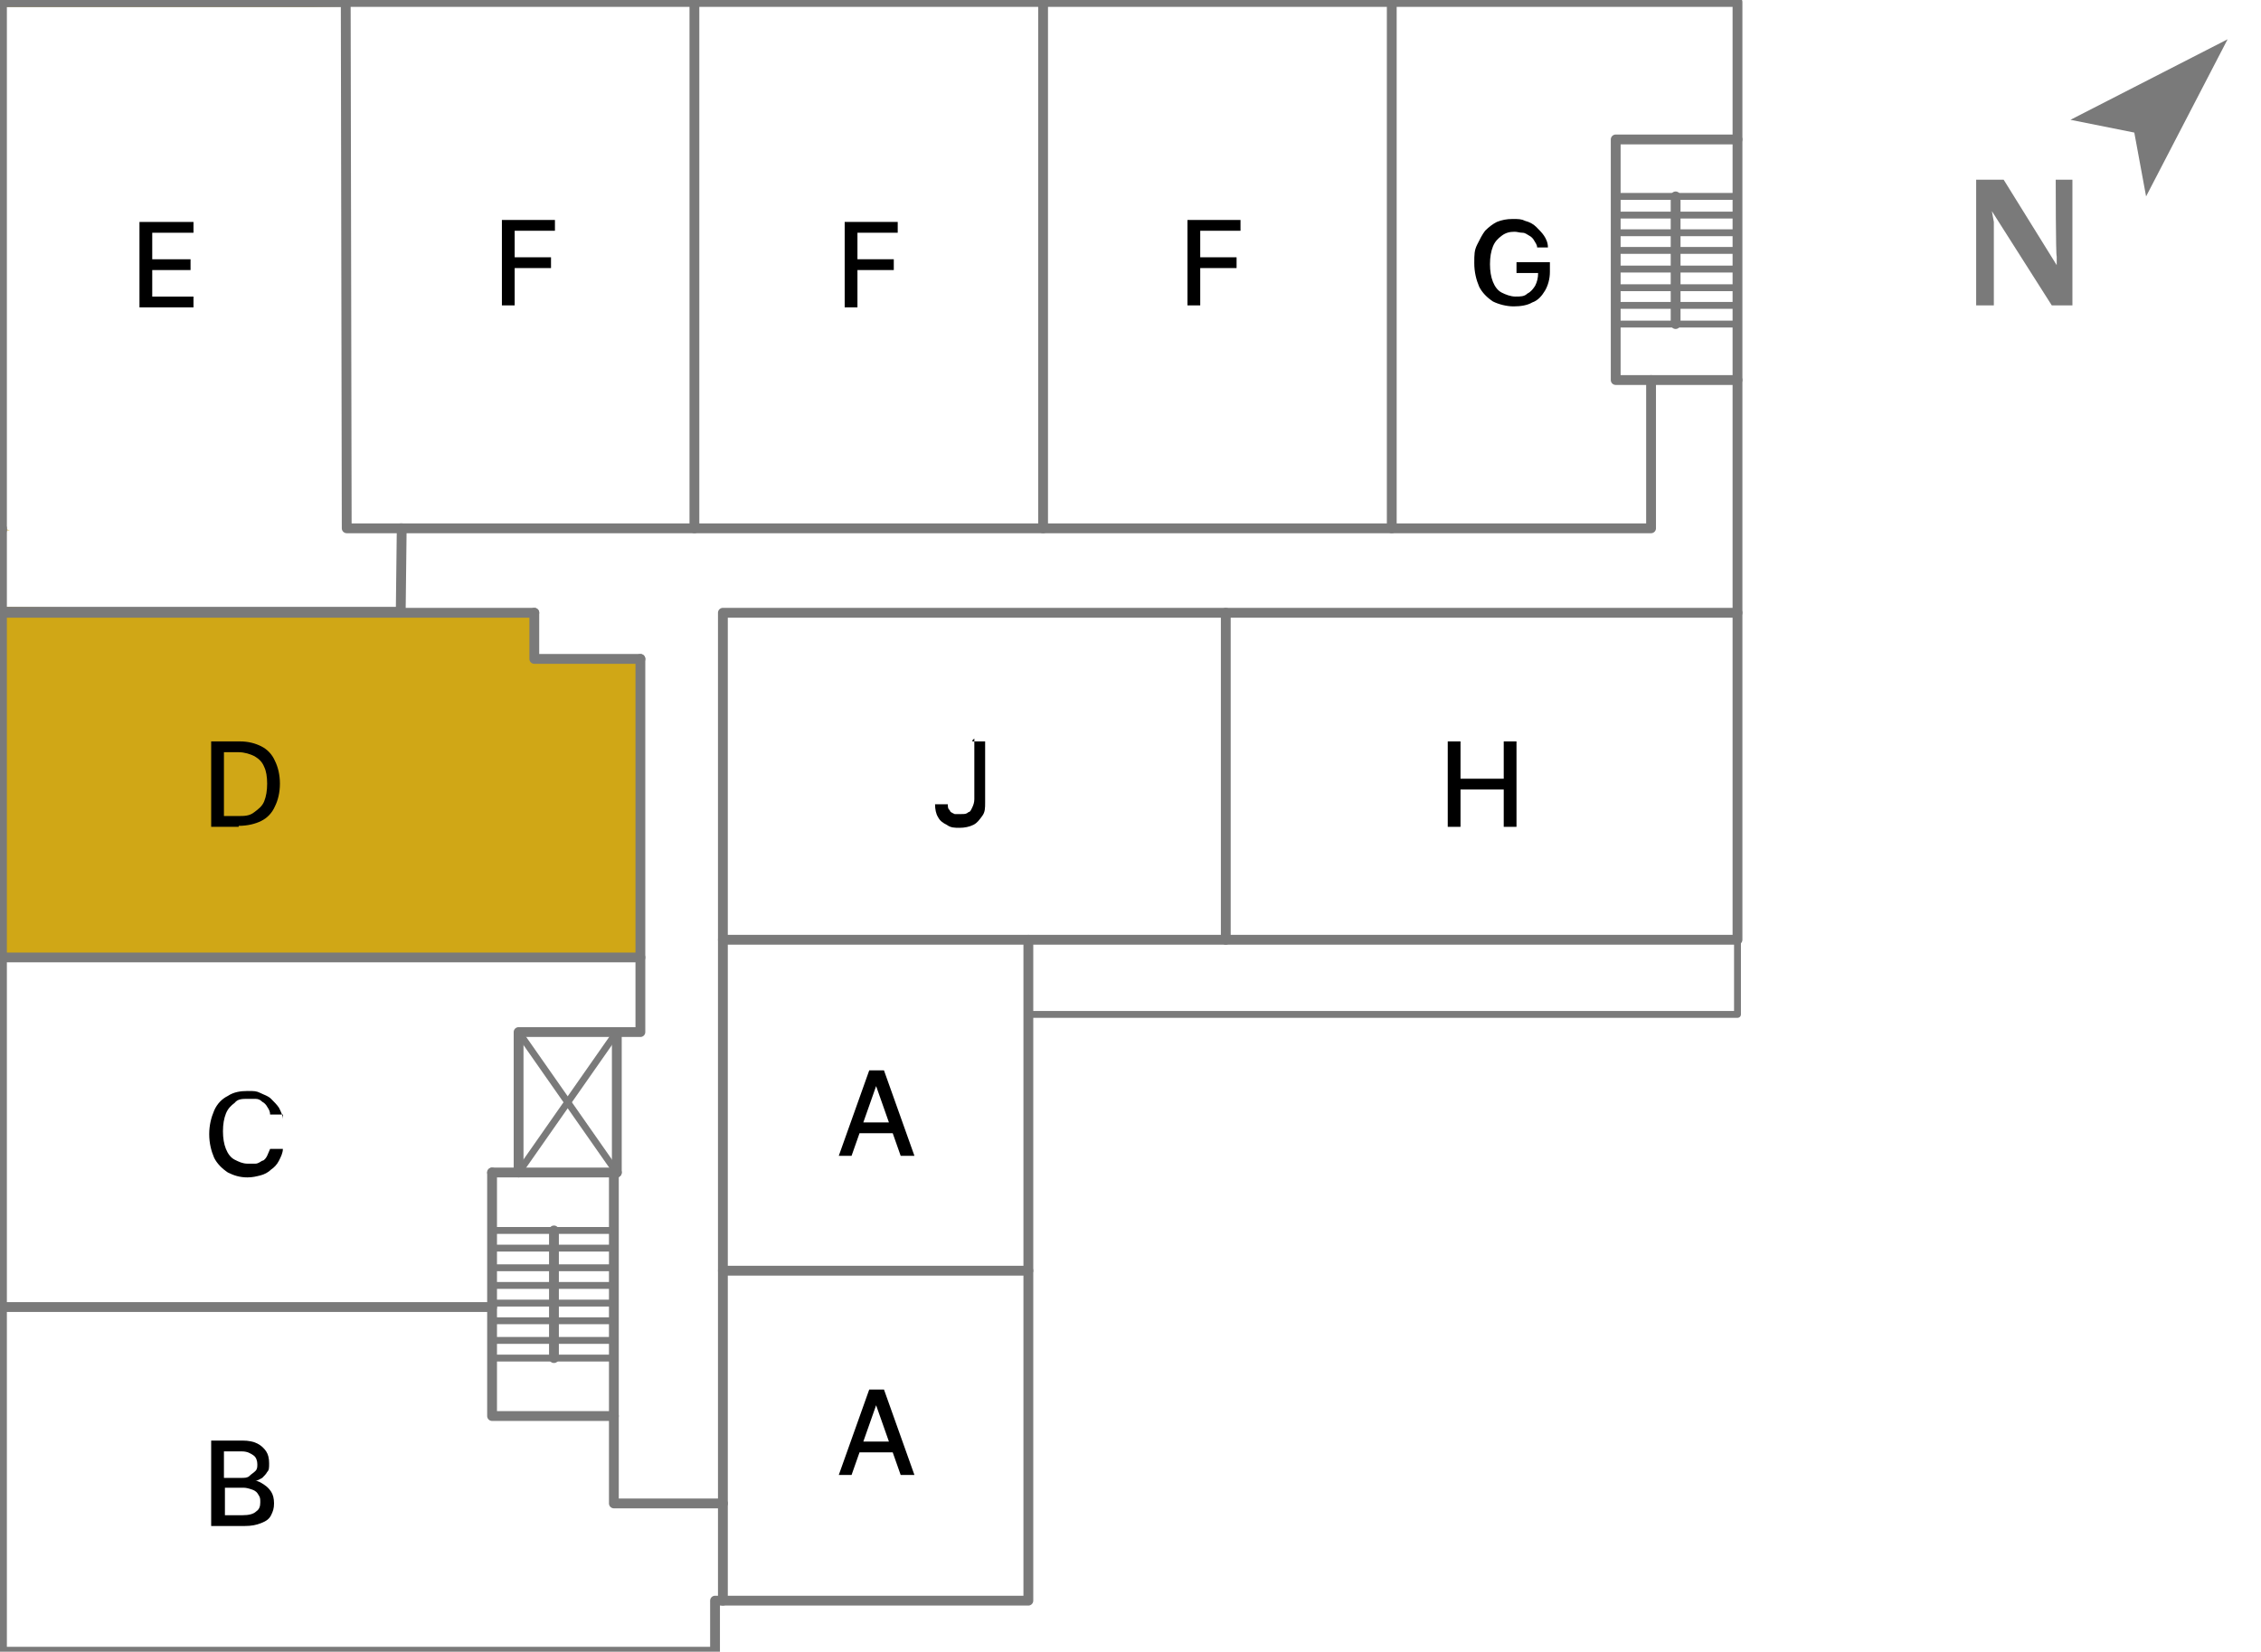<?xml version="1.0" encoding="UTF-8"?> <svg xmlns="http://www.w3.org/2000/svg" id="Layer_1" version="1.1" viewBox="0 0 230.2 168.2"><defs><style> .st0, .st1, .st2 { fill: none; } .st1, .st2 { stroke: #7a7a7a; stroke-linecap: round; stroke-linejoin: round; } .st3 { fill: #7a7a7a; } .st4 { fill: #d0a716; } .st2 { stroke-width: .7px; } </style></defs><polygon class="st4" points="65.2 97.5 .2 97.5 0 61.8 54.4 62.4 54.4 67.1 65.2 67.1 65.2 97.5"></polygon><g><polygon class="st4" points="35.2 .7 .2 .7 .2 .2 35.2 .7"></polygon><polygon class="st4" points="1 54 .2 54 .2 53.8 1 54"></polygon><polygon class="st4" points="35.2 53.8 35.2 54 35.1 53.8 35.2 53.8"></polygon><path class="st0" d="M.2,53.8v.2h.8s-.8-.2-.8-.2ZM35.1,53.8v.2c0,0,0-.2,0-.2h0Z"></path><path class="st4" d="M.2,53.8H.2c0,0,.6,0,.6,0,0,0-.6,0-.6,0ZM40.8,62.2h.2-.2ZM0,53.8h.2-.2ZM35.1,53.8v.2c0,0,0-.2,0-.2h0Z"></path><path class="st0" d="M.2,53.8H.2c0,0,.6,0,.6,0,0,0-.6,0-.6,0ZM40.8,62.2h.2-.2ZM0,53.8h.2-.2ZM35.1,53.8v.2c0,0,0-.2,0-.2h0Z"></path><polyline class="st1" points=".2 .2 70.7 .2 106.2 .2 141.7 .2 176.9 .2 176.9 14.2 176.9 38.7 176.9 62.4 176.9 95.7 124.8 95.7 104.7 95.7 104.7 103.3 104.7 129.4 104.7 163 73.6 163 72.8 163 72.8 168.2 .2 168.2 .2 133.1 .2 97.5 .2 62.4 .2 62.2"></polyline><polyline class="st1" points=".2 53.8 .2 53.8 .2 54"></polyline><polyline class="st1" points="176.9 14.2 164.5 14.2 164.5 20 164.5 21.9 164.5 23.7 164.5 25.5 164.5 27.4 164.5 29.3 164.5 31.1 164.5 33 164.5 38.7 168.1 38.7 168.1 53.8 141.7 53.8 106.2 53.8 70.7 53.8 40.8 53.8"></polyline><line class="st1" x1="168.1" y1="38.7" x2="176.9" y2="38.7"></line><polyline class="st1" points="176.9 62.4 73.6 62.4 73.6 163"></polyline><polyline class="st1" points="73.6 153.1 62.5 153.1 62.5 119.4"></polyline><line class="st1" x1="62.8" y1="119.4" x2="62.8" y2="105.1"></line><polyline class="st1" points="52.8 119.4 52.8 105.1 65.2 105.1 65.2 67.1"></polyline><line class="st1" x1="50.1" y1="119.4" x2="62.8" y2="119.4"></line><line class="st1" x1="54.4" y1="62.4" x2=".2" y2="62.4"></line><polyline class="st1" points="54.4 62.4 54.4 67.1 65.2 67.1"></polyline><line class="st1" x1="65.2" y1="97.5" x2=".2" y2="97.5"></line><line class="st1" x1=".2" y1="133.1" x2="50.1" y2="133.1"></line><polyline class="st1" points="62.5 144.2 50.1 144.2 50.1 119.4"></polyline><line class="st1" x1="56.4" y1="138.3" x2="56.4" y2="125.3"></line><line class="st2" x1="52.8" y1="105.1" x2="62.8" y2="119.4"></line><line class="st2" x1="52.8" y1="119.4" x2="62.8" y2="105.1"></line><line class="st1" x1="104.7" y1="129.4" x2="73.6" y2="129.4"></line><line class="st1" x1="104.7" y1="95.7" x2="73.6" y2="95.7"></line><line class="st1" x1="124.8" y1="95.7" x2="124.8" y2="62.4"></line><line class="st1" x1="141.7" y1="53.8" x2="141.7" y2=".2"></line><line class="st1" x1="106.2" y1="53.8" x2="106.2" y2=".2"></line><line class="st1" x1="70.7" y1=".2" x2="70.7" y2="53.8"></line><polygon class="st1" points="35.3 53.8 40.9 53.8 40.8 62.3 .2 62.3 .2 .2 35.2 .2 35.3 53.8"></polygon><line class="st1" x1="40.8" y1="62.4" x2="40.8" y2="62.2"></line><line class="st2" x1="62.5" y1="138.3" x2="56.4" y2="138.3"></line><polyline class="st2" points="176.9 95.7 176.9 103.3 104.7 103.3"></polyline><line class="st2" x1="62.5" y1="136.5" x2="56.4" y2="136.5"></line><line class="st2" x1="62.5" y1="134.5" x2="56.4" y2="134.5"></line><line class="st2" x1="62.5" y1="132.7" x2="56.4" y2="132.7"></line><line class="st2" x1="62.5" y1="130.9" x2="56.4" y2="130.9"></line><line class="st2" x1="62.5" y1="129.1" x2="56.4" y2="129.1"></line><line class="st2" x1="62.5" y1="127.1" x2="56.4" y2="127.1"></line><line class="st2" x1="62.5" y1="125.3" x2="56.4" y2="125.3"></line><line class="st2" x1="56.4" y1="138.3" x2="50.1" y2="138.3"></line><line class="st2" x1="56.4" y1="136.5" x2="50.1" y2="136.5"></line><line class="st2" x1="56.4" y1="134.5" x2="50.1" y2="134.5"></line><line class="st2" x1="56.4" y1="132.7" x2="50.1" y2="132.7"></line><line class="st2" x1="56.4" y1="130.9" x2="50.1" y2="130.9"></line><line class="st2" x1="56.4" y1="129.1" x2="50.1" y2="129.1"></line><line class="st2" x1="56.4" y1="127.1" x2="50.1" y2="127.1"></line><line class="st2" x1="56.4" y1="125.3" x2="50.1" y2="125.3"></line><line class="st1" x1="170.6" y1="33" x2="170.6" y2="20"></line><line class="st2" x1="176.7" y1="33" x2="170.6" y2="33"></line><line class="st2" x1="176.7" y1="31.1" x2="170.6" y2="31.1"></line><line class="st2" x1="176.7" y1="29.3" x2="170.6" y2="29.3"></line><line class="st2" x1="176.7" y1="27.4" x2="170.6" y2="27.4"></line><line class="st2" x1="176.7" y1="25.5" x2="170.6" y2="25.5"></line><line class="st2" x1="176.7" y1="23.7" x2="170.6" y2="23.7"></line><line class="st2" x1="176.7" y1="21.9" x2="170.6" y2="21.9"></line><line class="st2" x1="176.7" y1="20" x2="170.6" y2="20"></line><line class="st2" x1="170.6" y1="33" x2="164.5" y2="33"></line><line class="st2" x1="170.6" y1="31.1" x2="164.5" y2="31.1"></line><line class="st2" x1="170.6" y1="29.3" x2="164.5" y2="29.3"></line><line class="st2" x1="170.6" y1="27.4" x2="164.5" y2="27.4"></line><line class="st2" x1="170.6" y1="25.5" x2="164.5" y2="25.5"></line><line class="st2" x1="170.6" y1="23.7" x2="164.5" y2="23.7"></line><line class="st2" x1="170.6" y1="21.9" x2="164.5" y2="21.9"></line><line class="st2" x1="170.6" y1="20" x2="164.5" y2="20"></line></g><path d="M21.5,155.4v-8.7h3.2c.6,0,1.1.1,1.5.3s.7.5.9.8c.2.3.3.7.3,1.2s0,.7-.2.9c-.1.2-.3.4-.5.6-.2.1-.5.3-.7.3h0c.3,0,.6.2.9.4s.5.4.7.7.3.7.3,1.2-.1.8-.3,1.2c-.2.4-.5.6-1,.8s-1,.3-1.7.3h-3.4ZM22.8,150.5h1.8c.3,0,.6,0,.8-.2s.4-.3.6-.5.2-.4.2-.7-.1-.7-.4-.9-.6-.4-1.2-.4h-1.8v2.7h0ZM22.8,154.3h1.9c.6,0,1.1-.1,1.4-.4.3-.2.4-.5.4-.9s0-.5-.2-.8c-.1-.2-.3-.4-.6-.5-.3-.1-.6-.2-.9-.2h-1.9v2.8h0Z"></path><path d="M28.8,113.5h-1.3c0-.3-.1-.5-.3-.8-.1-.2-.3-.4-.5-.5-.2-.2-.4-.3-.7-.3s-.5,0-.8,0c-.5,0-1,0-1.3.4-.4.3-.7.6-.9,1.1-.2.5-.3,1.1-.3,1.8s.1,1.3.3,1.8c.2.5.5.9.9,1.1s.8.4,1.3.4.5,0,.8,0,.5-.2.7-.3c.2,0,.4-.3.5-.5s.2-.5.3-.7h1.3c0,.4-.2.8-.4,1.2-.2.4-.5.7-.8.9-.3.3-.7.5-1.1.6s-.8.2-1.3.2c-.8,0-1.4-.2-2-.5-.6-.4-1.1-.9-1.4-1.5-.3-.7-.5-1.5-.5-2.4s.2-1.7.5-2.4.8-1.2,1.4-1.5c.6-.4,1.3-.5,2-.5s.9,0,1.3.2.8.3,1.1.6c.3.3.6.6.8.9.2.4.4.8.4,1.2v-.3Z"></path><path d="M14.2,31.3v-8.7h5.5v1.1h-4.2v2.7h3.9v1.1h-3.9v2.7h4.2v1.1s-5.5,0-5.5,0Z"></path><path d="M51.1,31.1v-8.7h5.4v1.1h-4.1v2.7h3.7v1.1h-3.7v3.8s-1.3,0-1.3,0Z"></path><path d="M86,31.3v-8.7h5.4v1.1h-4.1v2.7h3.7v1.1h-3.7v3.8h-1.3Z"></path><path d="M86.8,117.7h-1.4l3.1-8.7h1.5l3.1,8.7h-1.4l-2.5-7.1h0l-2.5,7.1h.1ZM87,114.3h4.5v1.1h-4.5v-1.1Z"></path><path d="M86.8,150.2h-1.4l3.1-8.7h1.5l3.1,8.7h-1.4l-2.5-7.1h0l-2.5,7.1h.1ZM87,146.8h4.5v1.1h-4.5v-1.1Z"></path><path d="M120.9,31.1v-8.7h5.4v1.1h-4.1v2.7h3.7v1.1h-3.7v3.8s-1.3,0-1.3,0Z"></path><path d="M156.5,25.2c0-.3-.2-.5-.3-.7s-.3-.4-.5-.5-.4-.3-.7-.3-.5-.1-.8-.1c-.5,0-.9.1-1.3.4-.4.3-.7.6-.9,1.1s-.3,1.1-.3,1.8.1,1.3.3,1.8.5.9.9,1.1.9.4,1.4.4.9,0,1.2-.3c.4-.2.6-.5.8-.8.2-.4.3-.8.3-1.3h.3-2.5v-1.1h3.4v1c0,.7-.2,1.4-.5,1.9s-.7,1-1.3,1.2c-.5.3-1.2.4-1.9.4s-1.5-.2-2.1-.5c-.6-.4-1.1-.9-1.4-1.5-.3-.7-.5-1.5-.5-2.4s0-1.3.3-1.9.5-1,.8-1.4c.4-.4.8-.7,1.2-.9.5-.2,1-.3,1.6-.3s.9,0,1.3.2c.4.1.8.3,1.1.6.3.3.6.6.8.9s.4.7.4,1.2h-1.4.3Z"></path><path d="M147.4,84.2v-8.7h1.3v3.8h4.4v-3.8h1.3v8.7h-1.3v-3.8h-4.4v3.8h-1.3Z"></path><path d="M99,75.5h1.3v6.2c0,.6,0,1-.3,1.4s-.5.7-.9.9c-.4.2-.9.3-1.4.3s-.9,0-1.3-.3c-.4-.2-.7-.4-.9-.8-.2-.3-.3-.8-.3-1.3h1.3c0,.2,0,.5.2.6,0,.2.3.3.5.4.2,0,.4,0,.7,0s.5,0,.7-.2c.2,0,.3-.3.4-.5s.2-.5.2-.8v-6.2l-.2.2Z"></path><path d="M24.3,84.2h-2.8v-8.7h2.9c.9,0,1.6.2,2.2.5s1.1.8,1.4,1.5c.3.6.5,1.4.5,2.3s-.2,1.7-.5,2.3c-.3.7-.8,1.2-1.4,1.5s-1.4.5-2.3.5h0ZM22.8,83.1h1.4c.7,0,1.2,0,1.7-.4.4-.3.8-.6,1-1.1s.3-1.1.3-1.8-.1-1.3-.3-1.7c-.2-.5-.5-.8-1-1.1-.4-.2-1-.4-1.6-.4h-1.5v6.4h0Z"></path><g><path class="st3" d="M201.2,31.1v-12.8h2.8l5.4,8.7h0v-.9c-.1,0-.1-7.8-.1-7.8h1.7v12.8h-2.1l-6.1-9.6h0l.2,1.1v8.5h-1.8Z"></path><polygon class="st3" points="226.8 4 218.5 20 217.3 13.5 210.8 12.2 226.8 4"></polygon></g></svg> 